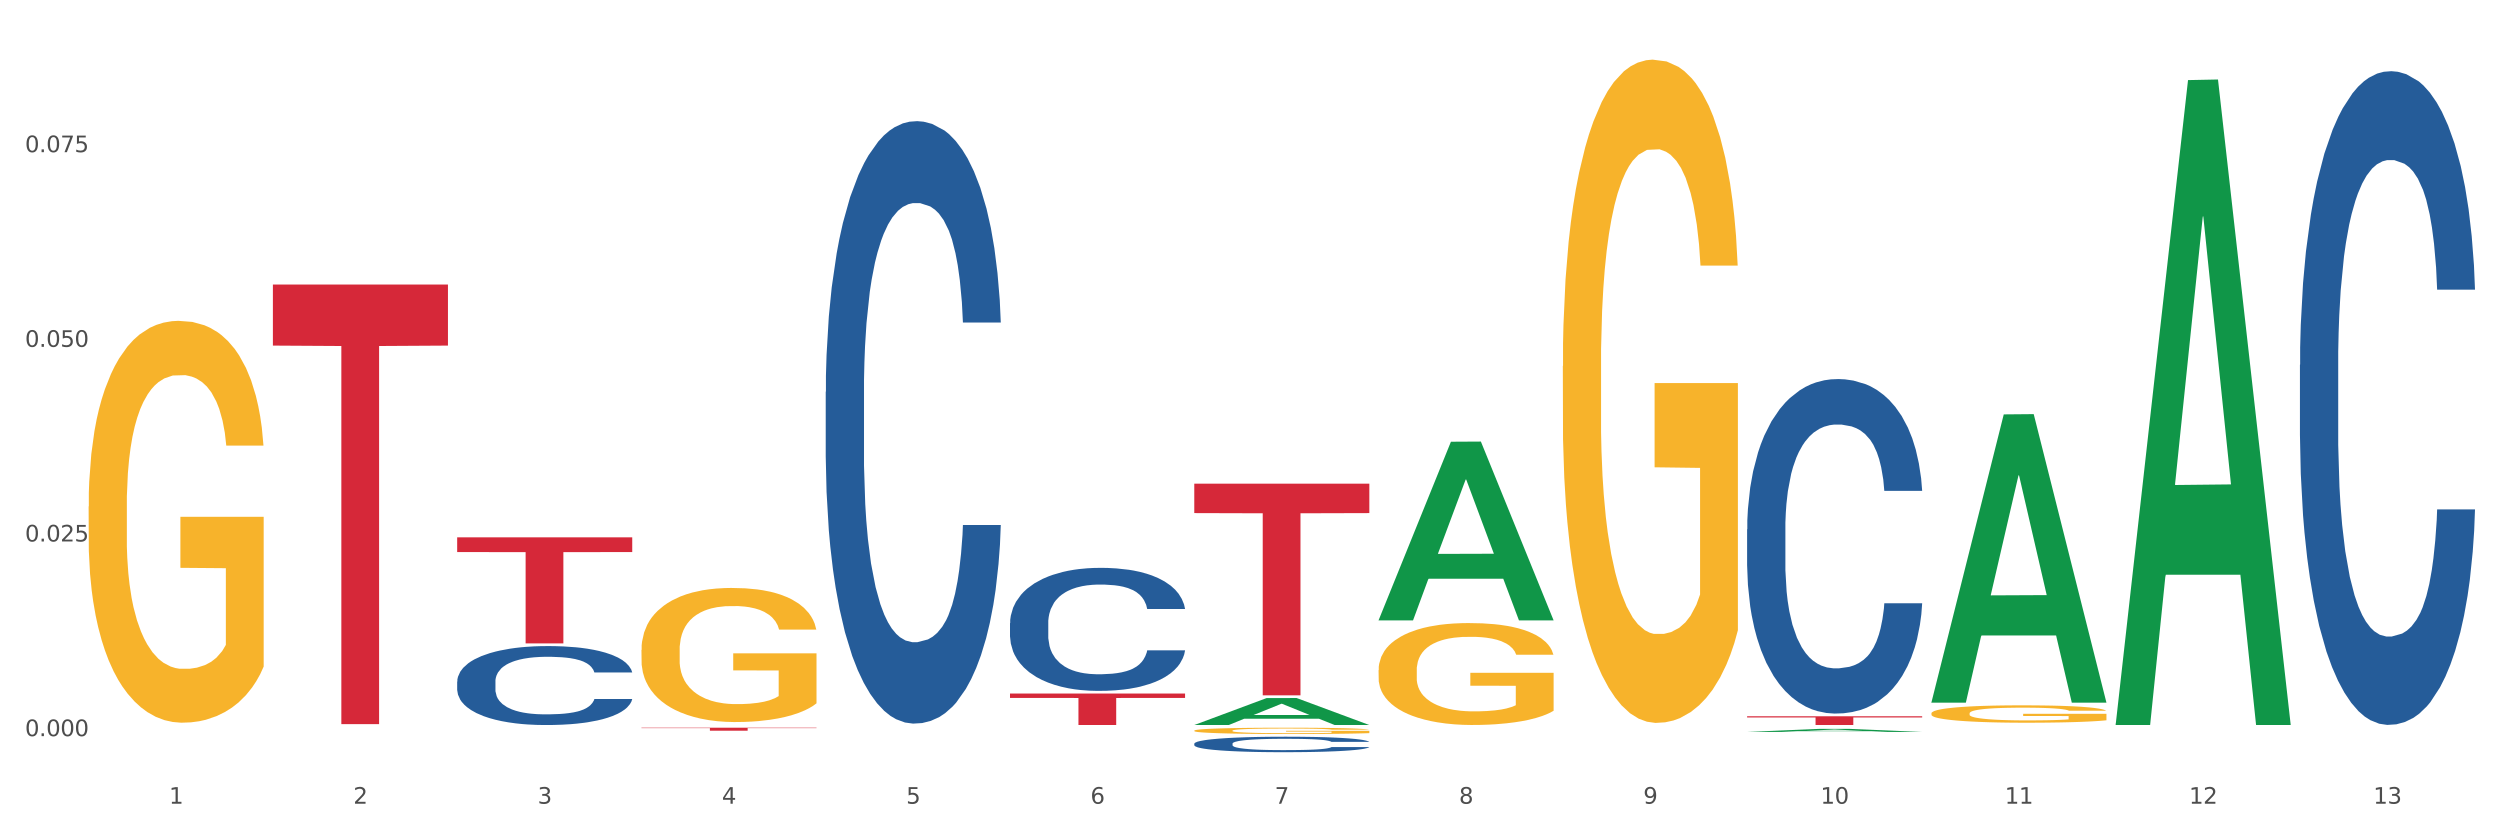 <?xml version="1.0" encoding="utf-8" standalone="no"?>
<!DOCTYPE svg PUBLIC "-//W3C//DTD SVG 1.1//EN"
  "http://www.w3.org/Graphics/SVG/1.1/DTD/svg11.dtd">
<svg xmlns:xlink="http://www.w3.org/1999/xlink" width="1080pt" height="360pt" viewBox="0 0 1080 360" xmlns="http://www.w3.org/2000/svg" version="1.1">
 <rect x="0" y="0" width="1080" height="360" fill="#333333" stroke="none"/>
 <defs>
  <style type="text/css">*{stroke-linejoin: round; stroke-linecap: butt}</style>
 </defs>
 <g id="figure_1">
  <g id="patch_1">
   <path d="M 0 360 
L 1080 360 
L 1080 0 
L 0 0 
z
" style="fill: #ffffff; stroke: #ffffff; stroke-linejoin: miter"/>
  </g>
  <g id="axes_1">
   <g id="matplotlib.axis_1">
    <g id="xtick_1">
     <g id="text_1">
      <!-- 1 -->
      <g style="fill: #4d4d4d" transform="translate(73.043 347.204) scale(0.096 -0.096)">
       <defs>
        <path id="DejaVuSans-31" d="M 794 531 
L 1825 531 
L 1825 4091 
L 703 3866 
L 703 4441 
L 1819 4666 
L 2450 4666 
L 2450 531 
L 3481 531 
L 3481 0 
L 794 0 
L 794 531 
z
" transform="scale(0.016)"/>
       </defs>
       <use xlink:href="#DejaVuSans-31"/>
      </g>
     </g>
    </g>
    <g id="xtick_2">
     <g id="text_2">
      <!-- 2 -->
      <g style="fill: #4d4d4d" transform="translate(152.65 347.204) scale(0.096 -0.096)">
       <defs>
        <path id="DejaVuSans-32" d="M 1228 531 
L 3431 531 
L 3431 0 
L 469 0 
L 469 531 
Q 828 903 1448 1529 
Q 2069 2156 2228 2338 
Q 2531 2678 2651 2914 
Q 2772 3150 2772 3378 
Q 2772 3750 2511 3984 
Q 2250 4219 1831 4219 
Q 1534 4219 1204 4116 
Q 875 4013 500 3803 
L 500 4441 
Q 881 4594 1212 4672 
Q 1544 4750 1819 4750 
Q 2544 4750 2975 4387 
Q 3406 4025 3406 3419 
Q 3406 3131 3298 2873 
Q 3191 2616 2906 2266 
Q 2828 2175 2409 1742 
Q 1991 1309 1228 531 
z
" transform="scale(0.016)"/>
       </defs>
       <use xlink:href="#DejaVuSans-32"/>
      </g>
     </g>
    </g>
    <g id="xtick_3">
     <g id="text_3">
      <!-- 3 -->
      <g style="fill: #4d4d4d" transform="translate(232.258 347.204) scale(0.096 -0.096)">
       <defs>
        <path id="DejaVuSans-33" d="M 2597 2516 
Q 3050 2419 3304 2112 
Q 3559 1806 3559 1356 
Q 3559 666 3084 287 
Q 2609 -91 1734 -91 
Q 1441 -91 1130 -33 
Q 819 25 488 141 
L 488 750 
Q 750 597 1062 519 
Q 1375 441 1716 441 
Q 2309 441 2620 675 
Q 2931 909 2931 1356 
Q 2931 1769 2642 2001 
Q 2353 2234 1838 2234 
L 1294 2234 
L 1294 2753 
L 1863 2753 
Q 2328 2753 2575 2939 
Q 2822 3125 2822 3475 
Q 2822 3834 2567 4026 
Q 2313 4219 1838 4219 
Q 1578 4219 1281 4162 
Q 984 4106 628 3988 
L 628 4550 
Q 988 4650 1302 4700 
Q 1616 4750 1894 4750 
Q 2613 4750 3031 4423 
Q 3450 4097 3450 3541 
Q 3450 3153 3228 2886 
Q 3006 2619 2597 2516 
z
" transform="scale(0.016)"/>
       </defs>
       <use xlink:href="#DejaVuSans-33"/>
      </g>
     </g>
    </g>
    <g id="xtick_4">
     <g id="text_4">
      <!-- 4 -->
      <g style="fill: #4d4d4d" transform="translate(311.865 347.204) scale(0.096 -0.096)">
       <defs>
        <path id="DejaVuSans-34" d="M 2419 4116 
L 825 1625 
L 2419 1625 
L 2419 4116 
z
M 2253 4666 
L 3047 4666 
L 3047 1625 
L 3713 1625 
L 3713 1100 
L 3047 1100 
L 3047 0 
L 2419 0 
L 2419 1100 
L 313 1100 
L 313 1709 
L 2253 4666 
z
" transform="scale(0.016)"/>
       </defs>
       <use xlink:href="#DejaVuSans-34"/>
      </g>
     </g>
    </g>
    <g id="xtick_5">
     <g id="text_5">
      <!-- 5 -->
      <g style="fill: #4d4d4d" transform="translate(391.473 347.204) scale(0.096 -0.096)">
       <defs>
        <path id="DejaVuSans-35" d="M 691 4666 
L 3169 4666 
L 3169 4134 
L 1269 4134 
L 1269 2991 
Q 1406 3038 1543 3061 
Q 1681 3084 1819 3084 
Q 2600 3084 3056 2656 
Q 3513 2228 3513 1497 
Q 3513 744 3044 326 
Q 2575 -91 1722 -91 
Q 1428 -91 1123 -41 
Q 819 9 494 109 
L 494 744 
Q 775 591 1075 516 
Q 1375 441 1709 441 
Q 2250 441 2565 725 
Q 2881 1009 2881 1497 
Q 2881 1984 2565 2268 
Q 2250 2553 1709 2553 
Q 1456 2553 1204 2497 
Q 953 2441 691 2322 
L 691 4666 
z
" transform="scale(0.016)"/>
       </defs>
       <use xlink:href="#DejaVuSans-35"/>
      </g>
     </g>
    </g>
    <g id="xtick_6">
     <g id="text_6">
      <!-- 6 -->
      <g style="fill: #4d4d4d" transform="translate(471.08 347.204) scale(0.096 -0.096)">
       <defs>
        <path id="DejaVuSans-36" d="M 2113 2584 
Q 1688 2584 1439 2293 
Q 1191 2003 1191 1497 
Q 1191 994 1439 701 
Q 1688 409 2113 409 
Q 2538 409 2786 701 
Q 3034 994 3034 1497 
Q 3034 2003 2786 2293 
Q 2538 2584 2113 2584 
z
M 3366 4563 
L 3366 3988 
Q 3128 4100 2886 4159 
Q 2644 4219 2406 4219 
Q 1781 4219 1451 3797 
Q 1122 3375 1075 2522 
Q 1259 2794 1537 2939 
Q 1816 3084 2150 3084 
Q 2853 3084 3261 2657 
Q 3669 2231 3669 1497 
Q 3669 778 3244 343 
Q 2819 -91 2113 -91 
Q 1303 -91 875 529 
Q 447 1150 447 2328 
Q 447 3434 972 4092 
Q 1497 4750 2381 4750 
Q 2619 4750 2861 4703 
Q 3103 4656 3366 4563 
z
" transform="scale(0.016)"/>
       </defs>
       <use xlink:href="#DejaVuSans-36"/>
      </g>
     </g>
    </g>
    <g id="xtick_7">
     <g id="text_7">
      <!-- 7 -->
      <g style="fill: #4d4d4d" transform="translate(550.688 347.204) scale(0.096 -0.096)">
       <defs>
        <path id="DejaVuSans-37" d="M 525 4666 
L 3525 4666 
L 3525 4397 
L 1831 0 
L 1172 0 
L 2766 4134 
L 525 4134 
L 525 4666 
z
" transform="scale(0.016)"/>
       </defs>
       <use xlink:href="#DejaVuSans-37"/>
      </g>
     </g>
    </g>
    <g id="xtick_8">
     <g id="text_8">
      <!-- 8 -->
      <g style="fill: #4d4d4d" transform="translate(630.295 347.204) scale(0.096 -0.096)">
       <defs>
        <path id="DejaVuSans-38" d="M 2034 2216 
Q 1584 2216 1326 1975 
Q 1069 1734 1069 1313 
Q 1069 891 1326 650 
Q 1584 409 2034 409 
Q 2484 409 2743 651 
Q 3003 894 3003 1313 
Q 3003 1734 2745 1975 
Q 2488 2216 2034 2216 
z
M 1403 2484 
Q 997 2584 770 2862 
Q 544 3141 544 3541 
Q 544 4100 942 4425 
Q 1341 4750 2034 4750 
Q 2731 4750 3128 4425 
Q 3525 4100 3525 3541 
Q 3525 3141 3298 2862 
Q 3072 2584 2669 2484 
Q 3125 2378 3379 2068 
Q 3634 1759 3634 1313 
Q 3634 634 3220 271 
Q 2806 -91 2034 -91 
Q 1263 -91 848 271 
Q 434 634 434 1313 
Q 434 1759 690 2068 
Q 947 2378 1403 2484 
z
M 1172 3481 
Q 1172 3119 1398 2916 
Q 1625 2713 2034 2713 
Q 2441 2713 2670 2916 
Q 2900 3119 2900 3481 
Q 2900 3844 2670 4047 
Q 2441 4250 2034 4250 
Q 1625 4250 1398 4047 
Q 1172 3844 1172 3481 
z
" transform="scale(0.016)"/>
       </defs>
       <use xlink:href="#DejaVuSans-38"/>
      </g>
     </g>
    </g>
    <g id="xtick_9">
     <g id="text_9">
      <!-- 9 -->
      <g style="fill: #4d4d4d" transform="translate(709.902 347.204) scale(0.096 -0.096)">
       <defs>
        <path id="DejaVuSans-39" d="M 703 97 
L 703 672 
Q 941 559 1184 500 
Q 1428 441 1663 441 
Q 2288 441 2617 861 
Q 2947 1281 2994 2138 
Q 2813 1869 2534 1725 
Q 2256 1581 1919 1581 
Q 1219 1581 811 2004 
Q 403 2428 403 3163 
Q 403 3881 828 4315 
Q 1253 4750 1959 4750 
Q 2769 4750 3195 4129 
Q 3622 3509 3622 2328 
Q 3622 1225 3098 567 
Q 2575 -91 1691 -91 
Q 1453 -91 1209 -44 
Q 966 3 703 97 
z
M 1959 2075 
Q 2384 2075 2632 2365 
Q 2881 2656 2881 3163 
Q 2881 3666 2632 3958 
Q 2384 4250 1959 4250 
Q 1534 4250 1286 3958 
Q 1038 3666 1038 3163 
Q 1038 2656 1286 2365 
Q 1534 2075 1959 2075 
z
" transform="scale(0.016)"/>
       </defs>
       <use xlink:href="#DejaVuSans-39"/>
      </g>
     </g>
    </g>
    <g id="xtick_10">
     <g id="text_10">
      <!-- 10 -->
      <g style="fill: #4d4d4d" transform="translate(786.456 347.204) scale(0.096 -0.096)">
       <defs>
        <path id="DejaVuSans-30" d="M 2034 4250 
Q 1547 4250 1301 3770 
Q 1056 3291 1056 2328 
Q 1056 1369 1301 889 
Q 1547 409 2034 409 
Q 2525 409 2770 889 
Q 3016 1369 3016 2328 
Q 3016 3291 2770 3770 
Q 2525 4250 2034 4250 
z
M 2034 4750 
Q 2819 4750 3233 4129 
Q 3647 3509 3647 2328 
Q 3647 1150 3233 529 
Q 2819 -91 2034 -91 
Q 1250 -91 836 529 
Q 422 1150 422 2328 
Q 422 3509 836 4129 
Q 1250 4750 2034 4750 
z
" transform="scale(0.016)"/>
       </defs>
       <use xlink:href="#DejaVuSans-31"/>
       <use xlink:href="#DejaVuSans-30" transform="translate(63.623 0)"/>
      </g>
     </g>
    </g>
    <g id="xtick_11">
     <g id="text_11">
      <!-- 11 -->
      <g style="fill: #4d4d4d" transform="translate(866.063 347.204) scale(0.096 -0.096)">
       <use xlink:href="#DejaVuSans-31"/>
       <use xlink:href="#DejaVuSans-31" transform="translate(63.623 0)"/>
      </g>
     </g>
    </g>
    <g id="xtick_12">
     <g id="text_12">
      <!-- 12 -->
      <g style="fill: #4d4d4d" transform="translate(945.671 347.204) scale(0.096 -0.096)">
       <use xlink:href="#DejaVuSans-31"/>
       <use xlink:href="#DejaVuSans-32" transform="translate(63.623 0)"/>
      </g>
     </g>
    </g>
    <g id="xtick_13">
     <g id="text_13">
      <!-- 13 -->
      <g style="fill: #4d4d4d" transform="translate(1025.278 347.204) scale(0.096 -0.096)">
       <use xlink:href="#DejaVuSans-31"/>
       <use xlink:href="#DejaVuSans-33" transform="translate(63.623 0)"/>
      </g>
     </g>
    </g>
    <g id="xtick_14"/>
    <g id="xtick_15"/>
    <g id="xtick_16"/>
    <g id="xtick_17"/>
    <g id="xtick_18"/>
    <g id="xtick_19"/>
    <g id="xtick_20"/>
    <g id="xtick_21"/>
    <g id="xtick_22"/>
    <g id="xtick_23"/>
    <g id="xtick_24"/>
    <g id="xtick_25"/>
   </g>
   <g id="matplotlib.axis_2">
    <g id="ytick_1">
     <g id="text_14">
      <!-- 0.000 -->
      <g style="fill: #4d4d4d" transform="translate(10.8 318.016) scale(0.096 -0.096)">
       <defs>
        <path id="DejaVuSans-2e" d="M 684 794 
L 1344 794 
L 1344 0 
L 684 0 
L 684 794 
z
" transform="scale(0.016)"/>
       </defs>
       <use xlink:href="#DejaVuSans-30"/>
       <use xlink:href="#DejaVuSans-2e" transform="translate(63.623 0)"/>
       <use xlink:href="#DejaVuSans-30" transform="translate(95.41 0)"/>
       <use xlink:href="#DejaVuSans-30" transform="translate(159.033 0)"/>
       <use xlink:href="#DejaVuSans-30" transform="translate(222.656 0)"/>
      </g>
     </g>
    </g>
    <g id="ytick_2">
     <g id="text_15">
      <!-- 0.025 -->
      <g style="fill: #4d4d4d" transform="translate(10.8 233.926) scale(0.096 -0.096)">
       <use xlink:href="#DejaVuSans-30"/>
       <use xlink:href="#DejaVuSans-2e" transform="translate(63.623 0)"/>
       <use xlink:href="#DejaVuSans-30" transform="translate(95.41 0)"/>
       <use xlink:href="#DejaVuSans-32" transform="translate(159.033 0)"/>
       <use xlink:href="#DejaVuSans-35" transform="translate(222.656 0)"/>
      </g>
     </g>
    </g>
    <g id="ytick_3">
     <g id="text_16">
      <!-- 0.050 -->
      <g style="fill: #4d4d4d" transform="translate(10.8 149.836) scale(0.096 -0.096)">
       <use xlink:href="#DejaVuSans-30"/>
       <use xlink:href="#DejaVuSans-2e" transform="translate(63.623 0)"/>
       <use xlink:href="#DejaVuSans-30" transform="translate(95.41 0)"/>
       <use xlink:href="#DejaVuSans-35" transform="translate(159.033 0)"/>
       <use xlink:href="#DejaVuSans-30" transform="translate(222.656 0)"/>
      </g>
     </g>
    </g>
    <g id="ytick_4">
     <g id="text_17">
      <!-- 0.075 -->
      <g style="fill: #4d4d4d" transform="translate(10.8 65.746) scale(0.096 -0.096)">
       <use xlink:href="#DejaVuSans-30"/>
       <use xlink:href="#DejaVuSans-2e" transform="translate(63.623 0)"/>
       <use xlink:href="#DejaVuSans-30" transform="translate(95.41 0)"/>
       <use xlink:href="#DejaVuSans-37" transform="translate(159.033 0)"/>
       <use xlink:href="#DejaVuSans-35" transform="translate(222.656 0)"/>
      </g>
     </g>
    </g>
    <g id="ytick_5"/>
    <g id="ytick_6"/>
    <g id="ytick_7"/>
    <g id="ytick_8"/>
   </g>
   <g id="PolyCollection_1">
    <path d="M 515.928 313.192 
L 516.006 313.181 
L 547.192 301.559 
L 560.135 301.548 
L 591.555 313.214 
L 576.586 313.214 
L 569.803 310.497 
L 537.603 310.497 
L 537.369 310.541 
L 530.819 313.214 
L 515.928 313.214 
L 515.928 313.192 
L 541.657 308.876 
L 565.748 308.865 
L 553.819 304.035 
L 553.664 304.013 
L 553.508 304.045 
L 541.579 308.865 
L 541.657 308.876 
L 515.928 313.192 
z
" clip-path="url(#p47e1818d70)" style="fill: #109648"/>
    <path d="M 436.32 299.62 
L 511.948 299.62 
L 511.948 301.509 
L 482.199 301.522 
L 482.199 313.214 
L 465.89 313.214 
L 465.89 301.522 
L 436.32 301.509 
L 436.32 299.632 
L 436.32 299.62 
z
" clip-path="url(#p47e1818d70)" style="fill: #d62839"/>
    <path d="M 277.105 314.368 
L 352.733 314.368 
L 352.733 314.548 
L 322.984 314.549 
L 322.984 315.663 
L 306.675 315.663 
L 306.675 314.549 
L 277.105 314.548 
L 277.105 314.37 
L 277.105 314.368 
z
" clip-path="url(#p47e1818d70)" style="fill: #d62839"/>
    <path d="M 197.498 232.118 
L 273.125 232.118 
L 273.125 238.487 
L 243.376 238.53 
L 243.376 277.947 
L 227.068 277.947 
L 227.068 238.53 
L 197.498 238.487 
L 197.498 232.161 
L 197.498 232.118 
z
" clip-path="url(#p47e1818d70)" style="fill: #d62839"/>
    <path d="M 117.89 122.906 
L 193.518 122.906 
L 193.518 149.297 
L 163.769 149.476 
L 163.769 312.816 
L 147.46 312.816 
L 147.46 149.476 
L 117.89 149.297 
L 117.89 123.085 
L 117.89 122.906 
z
" clip-path="url(#p47e1818d70)" style="fill: #d62839"/>
    <path d="M 356.713 169.276 
L 356.802 169.038 
L 356.802 162.383 
L 357.071 153.351 
L 358.054 136.713 
L 359.305 124.115 
L 361.451 109.379 
L 362.613 103.199 
L 364.133 96.306 
L 367.261 85.135 
L 370.837 75.627 
L 373.34 70.398 
L 375.217 67.071 
L 379.419 61.129 
L 381.833 58.514 
L 384.336 56.375 
L 386.481 54.949 
L 390.057 53.285 
L 392.917 52.572 
L 396.225 52.334 
L 398.996 52.572 
L 402.661 53.523 
L 408.025 56.375 
L 410.081 58.039 
L 412.852 60.891 
L 415.713 64.694 
L 418.037 68.497 
L 420.719 73.964 
L 423.49 81.094 
L 426.172 90.126 
L 428.049 98.445 
L 429.569 107.24 
L 430.91 117.936 
L 431.893 129.582 
L 432.34 139.327 
L 415.981 139.327 
L 415.534 130.533 
L 414.64 121.026 
L 413.746 114.608 
L 412.763 109.379 
L 411.243 103.437 
L 409.902 99.634 
L 407.667 95.118 
L 405.611 92.265 
L 403.913 90.602 
L 401.857 89.176 
L 397.477 87.749 
L 394.348 87.749 
L 392.381 88.225 
L 389.967 89.413 
L 387.911 91.077 
L 385.498 93.929 
L 383.62 97.019 
L 381.743 101.06 
L 380.67 103.912 
L 379.061 109.141 
L 377.989 113.42 
L 376.558 120.788 
L 375.754 126.017 
L 374.324 139.565 
L 373.698 149.548 
L 373.43 156.441 
L 373.251 164.047 
L 373.251 201.126 
L 373.787 217.764 
L 374.234 224.895 
L 374.949 232.976 
L 376.29 243.434 
L 378.257 253.655 
L 380.313 261.023 
L 382.011 265.539 
L 383.62 268.867 
L 385.23 271.481 
L 387.196 273.858 
L 388.805 275.284 
L 391.219 276.71 
L 394.08 277.423 
L 396.314 277.423 
L 400.873 276.235 
L 402.93 275.047 
L 404.896 273.383 
L 407.042 270.768 
L 408.74 267.916 
L 409.723 265.777 
L 411.333 261.261 
L 412.584 256.507 
L 413.657 251.04 
L 414.372 246.286 
L 415.176 239.156 
L 415.802 231.074 
L 415.981 226.796 
L 432.34 226.796 
L 431.983 235.353 
L 431.357 243.672 
L 430.105 254.843 
L 429.122 261.261 
L 427.602 269.104 
L 425.993 275.76 
L 423.758 283.128 
L 421.702 288.595 
L 419.557 293.348 
L 417.233 297.627 
L 413.031 303.569 
L 411.511 305.233 
L 408.293 308.085 
L 405.79 309.749 
L 402.125 311.413 
L 398.37 312.363 
L 394.437 312.601 
L 390.951 312.126 
L 387.107 310.7 
L 384.693 309.273 
L 382.011 307.134 
L 378.883 303.807 
L 375.933 299.766 
L 373.161 295.012 
L 370.569 289.545 
L 368.155 283.366 
L 365.027 273.145 
L 362.702 263.162 
L 361.004 253.892 
L 359.842 246.049 
L 358.68 236.066 
L 358.054 229.173 
L 357.071 212.535 
L 356.713 197.085 
L 356.713 169.276 
z
" clip-path="url(#p47e1818d70)" style="fill: #255c99"/>
    <path d="M 834.358 308.176 
L 834.447 308.169 
L 834.447 307.922 
L 834.626 307.709 
L 835.519 307.194 
L 836.858 306.769 
L 837.84 306.543 
L 838.822 306.357 
L 839.983 306.172 
L 841.412 305.98 
L 844.001 305.699 
L 845.608 305.554 
L 847.573 305.403 
L 851.144 305.184 
L 853.733 305.06 
L 856.412 304.957 
L 860.787 304.834 
L 863.644 304.779 
L 866.68 304.738 
L 870.341 304.71 
L 873.109 304.704 
L 879.181 304.724 
L 884.359 304.786 
L 886.859 304.834 
L 890.074 304.916 
L 891.77 304.971 
L 894.538 305.081 
L 897.395 305.225 
L 899.36 305.349 
L 902.306 305.582 
L 904.538 305.815 
L 906.592 306.103 
L 907.664 306.302 
L 908.467 306.488 
L 909.181 306.7 
L 909.896 307.037 
L 893.824 307.037 
L 893.199 306.796 
L 892.217 306.57 
L 890.788 306.35 
L 889.538 306.213 
L 887.395 306.042 
L 885.431 305.932 
L 883.377 305.849 
L 880.877 305.781 
L 878.913 305.747 
L 876.145 305.719 
L 870.698 305.726 
L 867.037 305.781 
L 864.537 305.849 
L 862.93 305.911 
L 861.502 305.98 
L 859.894 306.076 
L 858.019 306.22 
L 856.68 306.35 
L 855.341 306.515 
L 854.269 306.68 
L 853.287 306.872 
L 852.483 307.078 
L 851.858 307.29 
L 851.323 307.551 
L 850.876 307.983 
L 850.876 308.924 
L 851.055 309.136 
L 851.501 309.418 
L 852.037 309.63 
L 852.93 309.884 
L 853.733 310.056 
L 855.251 310.303 
L 856.948 310.509 
L 858.287 310.639 
L 859.626 310.749 
L 861.948 310.9 
L 864.537 311.023 
L 866.77 311.099 
L 869.805 311.167 
L 871.859 311.195 
L 873.645 311.208 
L 878.02 311.208 
L 881.145 311.188 
L 884.627 311.14 
L 887.306 311.078 
L 889.538 311.003 
L 892.038 310.879 
L 893.645 310.762 
L 893.645 309.328 
L 874.002 309.322 
L 874.002 308.368 
L 909.985 308.368 
L 909.985 311.167 
L 908.467 311.311 
L 906.771 311.442 
L 904.985 311.558 
L 902.306 311.703 
L 899.092 311.84 
L 896.235 311.936 
L 893.199 312.018 
L 889.627 312.094 
L 884.984 312.162 
L 882.127 312.19 
L 878.556 312.21 
L 874.359 312.217 
L 870.698 312.203 
L 867.127 312.169 
L 863.377 312.107 
L 859.716 312.018 
L 856.948 311.929 
L 854.18 311.819 
L 851.233 311.675 
L 848.912 311.538 
L 847.126 311.414 
L 845.162 311.257 
L 843.019 311.051 
L 841.412 310.865 
L 839.983 310.673 
L 838.465 310.426 
L 837.394 310.214 
L 836.322 309.946 
L 835.697 309.747 
L 834.983 309.438 
L 834.447 309.006 
L 834.358 308.176 
z
" clip-path="url(#p47e1818d70)" style="fill: #f7b32b"/>
    <path d="M 675.143 158.171 
L 675.232 157.91 
L 675.232 148.489 
L 675.411 140.377 
L 676.304 120.751 
L 677.643 104.526 
L 678.625 95.891 
L 679.607 88.825 
L 680.768 81.76 
L 682.197 74.433 
L 684.786 63.704 
L 686.393 58.208 
L 688.358 52.451 
L 691.929 44.077 
L 694.518 39.367 
L 697.197 35.442 
L 701.572 30.731 
L 704.429 28.638 
L 707.465 27.068 
L 711.126 26.021 
L 713.894 25.759 
L 719.966 26.545 
L 725.144 28.9 
L 727.644 30.731 
L 730.859 33.872 
L 732.555 35.965 
L 735.323 40.152 
L 738.18 45.647 
L 740.145 50.358 
L 743.091 59.255 
L 745.323 68.152 
L 747.377 79.143 
L 748.449 86.732 
L 749.252 93.797 
L 749.966 101.909 
L 750.681 114.732 
L 734.609 114.732 
L 733.984 105.573 
L 733.002 96.937 
L 731.573 88.563 
L 730.323 83.33 
L 728.18 76.788 
L 726.216 72.601 
L 724.162 69.461 
L 721.662 66.844 
L 719.698 65.535 
L 716.93 64.489 
L 711.483 64.75 
L 707.822 66.844 
L 705.322 69.461 
L 703.715 71.816 
L 702.287 74.433 
L 700.679 78.096 
L 698.804 83.591 
L 697.465 88.563 
L 696.126 94.844 
L 695.054 101.124 
L 694.072 108.451 
L 693.268 116.302 
L 692.643 124.414 
L 692.108 134.358 
L 691.661 150.844 
L 691.661 186.695 
L 691.84 194.807 
L 692.286 205.536 
L 692.822 213.648 
L 693.715 223.33 
L 694.518 229.872 
L 696.036 239.293 
L 697.733 247.144 
L 699.072 252.115 
L 700.411 256.302 
L 702.733 262.059 
L 705.322 266.77 
L 707.555 269.648 
L 710.59 272.265 
L 712.644 273.312 
L 714.43 273.835 
L 718.805 273.835 
L 721.93 273.05 
L 725.412 271.218 
L 728.091 268.863 
L 730.323 265.985 
L 732.823 261.274 
L 734.43 256.826 
L 734.43 202.134 
L 714.787 201.872 
L 714.787 165.498 
L 750.77 165.498 
L 750.77 272.265 
L 749.252 277.76 
L 747.556 282.732 
L 745.77 287.181 
L 743.091 292.676 
L 739.877 297.91 
L 737.02 301.574 
L 733.984 304.714 
L 730.412 307.592 
L 725.769 310.209 
L 722.912 311.256 
L 719.341 312.041 
L 715.144 312.303 
L 711.483 311.779 
L 707.912 310.471 
L 704.162 308.116 
L 700.501 304.714 
L 697.733 301.312 
L 694.965 297.125 
L 692.018 291.63 
L 689.697 286.396 
L 687.911 281.686 
L 685.947 275.667 
L 683.804 267.816 
L 682.197 260.751 
L 680.768 253.424 
L 679.25 244.003 
L 678.179 235.891 
L 677.107 225.685 
L 676.482 218.097 
L 675.768 206.321 
L 675.232 189.835 
L 675.143 158.171 
z
" clip-path="url(#p47e1818d70)" style="fill: #f7b32b"/>
    <path d="M 515.928 208.949 
L 591.555 208.949 
L 591.555 221.657 
L 561.806 221.743 
L 561.806 300.394 
L 545.498 300.394 
L 545.498 221.743 
L 515.928 221.657 
L 515.928 209.035 
L 515.928 208.949 
z
" clip-path="url(#p47e1818d70)" style="fill: #d62839"/>
    <path d="M 595.535 289.511 
L 595.625 289.47 
L 595.625 288.023 
L 595.803 286.776 
L 596.696 283.761 
L 598.036 281.268 
L 599.018 279.941 
L 600 278.855 
L 601.161 277.769 
L 602.589 276.643 
L 605.179 274.995 
L 606.786 274.15 
L 608.75 273.266 
L 612.322 271.979 
L 614.911 271.255 
L 617.59 270.652 
L 621.965 269.928 
L 624.822 269.607 
L 627.858 269.366 
L 631.519 269.205 
L 634.287 269.164 
L 640.358 269.285 
L 645.537 269.647 
L 648.037 269.928 
L 651.251 270.411 
L 652.948 270.733 
L 655.716 271.376 
L 658.573 272.22 
L 660.537 272.944 
L 663.484 274.311 
L 665.716 275.678 
L 667.77 277.367 
L 668.841 278.533 
L 669.645 279.619 
L 670.359 280.865 
L 671.073 282.836 
L 655.001 282.836 
L 654.376 281.428 
L 653.394 280.102 
L 651.966 278.815 
L 650.716 278.011 
L 648.573 277.005 
L 646.608 276.362 
L 644.555 275.879 
L 642.055 275.477 
L 640.09 275.276 
L 637.322 275.116 
L 631.876 275.156 
L 628.215 275.477 
L 625.715 275.879 
L 624.108 276.241 
L 622.679 276.643 
L 621.072 277.206 
L 619.197 278.051 
L 617.857 278.815 
L 616.518 279.78 
L 615.447 280.745 
L 614.465 281.871 
L 613.661 283.077 
L 613.036 284.324 
L 612.5 285.852 
L 612.054 288.385 
L 612.054 293.893 
L 612.232 295.14 
L 612.679 296.789 
L 613.214 298.035 
L 614.107 299.523 
L 614.911 300.528 
L 616.429 301.976 
L 618.125 303.182 
L 619.465 303.946 
L 620.804 304.589 
L 623.125 305.474 
L 625.715 306.198 
L 627.947 306.64 
L 630.983 307.042 
L 633.036 307.203 
L 634.822 307.283 
L 639.197 307.283 
L 642.322 307.163 
L 645.805 306.881 
L 648.483 306.519 
L 650.716 306.077 
L 653.216 305.353 
L 654.823 304.67 
L 654.823 296.266 
L 635.179 296.226 
L 635.179 290.636 
L 671.163 290.636 
L 671.163 307.042 
L 669.645 307.886 
L 667.948 308.65 
L 666.162 309.334 
L 663.484 310.178 
L 660.269 310.983 
L 657.412 311.546 
L 654.376 312.028 
L 650.805 312.47 
L 646.162 312.872 
L 643.305 313.033 
L 639.733 313.154 
L 635.537 313.194 
L 631.876 313.114 
L 628.304 312.913 
L 624.554 312.551 
L 620.893 312.028 
L 618.125 311.505 
L 615.357 310.862 
L 612.411 310.018 
L 610.089 309.213 
L 608.304 308.49 
L 606.339 307.565 
L 604.196 306.358 
L 602.589 305.273 
L 601.161 304.147 
L 599.643 302.699 
L 598.571 301.453 
L 597.5 299.885 
L 596.875 298.719 
L 596.16 296.909 
L 595.625 294.376 
L 595.535 289.511 
z
" clip-path="url(#p47e1818d70)" style="fill: #f7b32b"/>
    <path d="M 277.105 280.765 
L 277.195 280.712 
L 277.195 278.807 
L 277.373 277.167 
L 278.266 273.199 
L 279.606 269.918 
L 280.588 268.173 
L 281.57 266.744 
L 282.731 265.315 
L 284.159 263.834 
L 286.749 261.665 
L 288.356 260.554 
L 290.32 259.39 
L 293.892 257.697 
L 296.481 256.744 
L 299.16 255.951 
L 303.535 254.998 
L 306.392 254.575 
L 309.428 254.258 
L 313.089 254.046 
L 315.857 253.993 
L 321.928 254.152 
L 327.107 254.628 
L 329.607 254.998 
L 332.821 255.633 
L 334.518 256.057 
L 337.286 256.903 
L 340.143 258.014 
L 342.107 258.967 
L 345.054 260.765 
L 347.286 262.564 
L 349.34 264.786 
L 350.411 266.321 
L 351.215 267.749 
L 351.929 269.389 
L 352.643 271.982 
L 336.571 271.982 
L 335.946 270.13 
L 334.964 268.384 
L 333.536 266.691 
L 332.286 265.633 
L 330.143 264.31 
L 328.178 263.464 
L 326.125 262.829 
L 323.625 262.3 
L 321.66 262.035 
L 318.892 261.824 
L 313.446 261.876 
L 309.785 262.3 
L 307.285 262.829 
L 305.678 263.305 
L 304.249 263.834 
L 302.642 264.575 
L 300.767 265.686 
L 299.428 266.691 
L 298.088 267.961 
L 297.017 269.231 
L 296.035 270.712 
L 295.231 272.299 
L 294.606 273.939 
L 294.07 275.95 
L 293.624 279.283 
L 293.624 286.531 
L 293.802 288.172 
L 294.249 290.341 
L 294.785 291.981 
L 295.677 293.939 
L 296.481 295.261 
L 297.999 297.166 
L 299.695 298.753 
L 301.035 299.758 
L 302.374 300.605 
L 304.696 301.769 
L 307.285 302.721 
L 309.517 303.303 
L 312.553 303.832 
L 314.607 304.044 
L 316.392 304.15 
L 320.767 304.15 
L 323.892 303.991 
L 327.375 303.621 
L 330.053 303.144 
L 332.286 302.563 
L 334.786 301.61 
L 336.393 300.711 
L 336.393 289.653 
L 316.749 289.6 
L 316.749 282.246 
L 352.733 282.246 
L 352.733 303.832 
L 351.215 304.943 
L 349.518 305.949 
L 347.732 306.848 
L 345.054 307.959 
L 341.839 309.017 
L 338.982 309.758 
L 335.946 310.393 
L 332.375 310.975 
L 327.732 311.504 
L 324.875 311.716 
L 321.303 311.874 
L 317.107 311.927 
L 313.446 311.821 
L 309.874 311.557 
L 306.124 311.081 
L 302.463 310.393 
L 299.695 309.705 
L 296.927 308.859 
L 293.981 307.747 
L 291.659 306.689 
L 289.874 305.737 
L 287.909 304.52 
L 285.766 302.933 
L 284.159 301.504 
L 282.731 300.023 
L 281.213 298.118 
L 280.141 296.478 
L 279.07 294.415 
L 278.445 292.88 
L 277.73 290.5 
L 277.195 287.166 
L 277.105 280.765 
z
" clip-path="url(#p47e1818d70)" style="fill: #f7b32b"/>
    <path d="M 117.89 314.783 
L 117.98 314.783 
L 117.98 314.782 
L 118.158 314.781 
L 119.051 314.78 
L 120.391 314.779 
L 121.373 314.778 
L 122.355 314.778 
L 123.516 314.777 
L 124.944 314.777 
L 127.534 314.776 
L 129.141 314.775 
L 131.105 314.775 
L 134.677 314.774 
L 137.266 314.774 
L 139.945 314.774 
L 144.32 314.773 
L 147.177 314.773 
L 150.213 314.773 
L 153.874 314.773 
L 156.642 314.773 
L 162.713 314.773 
L 167.892 314.773 
L 170.392 314.773 
L 173.606 314.774 
L 175.303 314.774 
L 178.071 314.774 
L 180.928 314.774 
L 182.892 314.775 
L 185.839 314.775 
L 188.071 314.776 
L 190.125 314.777 
L 191.196 314.777 
L 192 314.778 
L 192.714 314.779 
L 193.428 314.78 
L 177.356 314.78 
L 176.731 314.779 
L 175.749 314.778 
L 174.321 314.778 
L 173.071 314.777 
L 170.928 314.777 
L 168.963 314.776 
L 166.91 314.776 
L 164.41 314.776 
L 162.445 314.776 
L 159.677 314.776 
L 154.231 314.776 
L 150.57 314.776 
L 148.07 314.776 
L 146.463 314.776 
L 145.034 314.777 
L 143.427 314.777 
L 141.552 314.777 
L 140.213 314.778 
L 138.873 314.778 
L 137.802 314.779 
L 136.82 314.779 
L 136.016 314.78 
L 135.391 314.78 
L 134.855 314.781 
L 134.409 314.782 
L 134.409 314.785 
L 134.587 314.786 
L 135.034 314.786 
L 135.57 314.787 
L 136.462 314.788 
L 137.266 314.788 
L 138.784 314.789 
L 140.48 314.789 
L 141.82 314.79 
L 143.159 314.79 
L 145.481 314.791 
L 148.07 314.791 
L 150.302 314.791 
L 153.338 314.791 
L 155.392 314.791 
L 157.177 314.791 
L 161.552 314.791 
L 164.678 314.791 
L 168.16 314.791 
L 170.838 314.791 
L 173.071 314.791 
L 175.571 314.79 
L 177.178 314.79 
L 177.178 314.786 
L 157.534 314.786 
L 157.534 314.783 
L 193.518 314.783 
L 193.518 314.791 
L 192 314.792 
L 190.303 314.792 
L 188.517 314.792 
L 185.839 314.793 
L 182.624 314.793 
L 179.767 314.793 
L 176.731 314.794 
L 173.16 314.794 
L 168.517 314.794 
L 165.66 314.794 
L 162.088 314.794 
L 157.892 314.794 
L 154.231 314.794 
L 150.659 314.794 
L 146.909 314.794 
L 143.248 314.794 
L 140.48 314.793 
L 137.712 314.793 
L 134.766 314.793 
L 132.444 314.792 
L 130.659 314.792 
L 128.694 314.792 
L 126.551 314.791 
L 124.944 314.79 
L 123.516 314.79 
L 121.998 314.789 
L 120.926 314.789 
L 119.855 314.788 
L 119.23 314.787 
L 118.516 314.786 
L 117.98 314.785 
L 117.89 314.783 
z
" clip-path="url(#p47e1818d70)" style="fill: #f7b32b"/>
    <path d="M 38.283 218.824 
L 38.372 218.665 
L 38.372 212.957 
L 38.551 208.042 
L 39.444 196.151 
L 40.783 186.321 
L 41.765 181.089 
L 42.747 176.808 
L 43.908 172.527 
L 45.337 168.087 
L 47.926 161.587 
L 49.533 158.257 
L 51.498 154.769 
L 55.069 149.695 
L 57.659 146.841 
L 60.337 144.463 
L 64.712 141.609 
L 67.57 140.341 
L 70.605 139.39 
L 74.266 138.755 
L 77.034 138.597 
L 83.106 139.072 
L 88.284 140.499 
L 90.784 141.609 
L 93.999 143.512 
L 95.695 144.78 
L 98.463 147.317 
L 101.32 150.647 
L 103.285 153.501 
L 106.231 158.891 
L 108.464 164.282 
L 110.517 170.941 
L 111.589 175.539 
L 112.392 179.82 
L 113.107 184.735 
L 113.821 192.504 
L 97.749 192.504 
L 97.124 186.955 
L 96.142 181.723 
L 94.713 176.649 
L 93.463 173.478 
L 91.32 169.514 
L 89.356 166.978 
L 87.302 165.075 
L 84.802 163.489 
L 82.838 162.697 
L 80.07 162.062 
L 74.623 162.221 
L 70.962 163.489 
L 68.462 165.075 
L 66.855 166.502 
L 65.427 168.087 
L 63.819 170.307 
L 61.944 173.637 
L 60.605 176.649 
L 59.266 180.454 
L 58.194 184.26 
L 57.212 188.699 
L 56.409 193.456 
L 55.783 198.371 
L 55.248 204.396 
L 54.801 214.384 
L 54.801 236.106 
L 54.98 241.021 
L 55.426 247.522 
L 55.962 252.437 
L 56.855 258.303 
L 57.659 262.267 
L 59.176 267.975 
L 60.873 272.731 
L 62.212 275.744 
L 63.552 278.281 
L 65.873 281.769 
L 68.462 284.623 
L 70.695 286.367 
L 73.73 287.952 
L 75.784 288.587 
L 77.57 288.904 
L 81.945 288.904 
L 85.07 288.428 
L 88.552 287.318 
L 91.231 285.891 
L 93.463 284.147 
L 95.963 281.293 
L 97.57 278.598 
L 97.57 245.461 
L 77.927 245.302 
L 77.927 223.263 
L 113.91 223.263 
L 113.91 287.952 
L 112.392 291.282 
L 110.696 294.294 
L 108.91 296.99 
L 106.231 300.319 
L 103.017 303.49 
L 100.16 305.71 
L 97.124 307.613 
L 93.552 309.357 
L 88.909 310.942 
L 86.052 311.577 
L 82.481 312.052 
L 78.284 312.211 
L 74.623 311.894 
L 71.052 311.101 
L 67.302 309.674 
L 63.641 307.613 
L 60.873 305.552 
L 58.105 303.015 
L 55.158 299.685 
L 52.837 296.514 
L 51.051 293.66 
L 49.087 290.014 
L 46.944 285.257 
L 45.337 280.976 
L 43.908 276.537 
L 42.39 270.829 
L 41.319 265.914 
L 40.247 259.73 
L 39.622 255.132 
L 38.908 247.997 
L 38.372 238.009 
L 38.283 218.824 
z
" clip-path="url(#p47e1818d70)" style="fill: #f7b32b"/>
    <path d="M 993.573 157.643 
L 993.662 157.385 
L 993.662 150.164 
L 993.93 140.363 
L 994.914 122.309 
L 996.165 108.64 
L 998.311 92.649 
L 999.473 85.943 
L 1000.993 78.464 
L 1004.121 66.342 
L 1007.697 56.026 
L 1010.2 50.352 
L 1012.077 46.741 
L 1016.279 40.293 
L 1018.693 37.456 
L 1021.196 35.135 
L 1023.341 33.587 
L 1026.917 31.782 
L 1029.777 31.008 
L 1033.085 30.75 
L 1035.856 31.008 
L 1039.521 32.04 
L 1044.885 35.135 
L 1046.941 36.94 
L 1049.712 40.035 
L 1052.573 44.162 
L 1054.897 48.288 
L 1057.579 54.22 
L 1060.35 61.958 
L 1063.032 71.758 
L 1064.909 80.785 
L 1066.429 90.328 
L 1067.77 101.934 
L 1068.753 114.572 
L 1069.2 125.146 
L 1052.841 125.146 
L 1052.394 115.603 
L 1051.5 105.287 
L 1050.606 98.323 
L 1049.623 92.649 
L 1048.103 86.201 
L 1046.762 82.075 
L 1044.527 77.174 
L 1042.471 74.079 
L 1040.773 72.274 
L 1038.717 70.727 
L 1034.336 69.179 
L 1031.208 69.179 
L 1029.241 69.695 
L 1026.827 70.985 
L 1024.771 72.79 
L 1022.358 75.885 
L 1020.48 79.238 
L 1018.603 83.622 
L 1017.53 86.717 
L 1015.921 92.391 
L 1014.849 97.034 
L 1013.418 105.029 
L 1012.614 110.703 
L 1011.183 125.404 
L 1010.558 136.236 
L 1010.29 143.716 
L 1010.111 151.969 
L 1010.111 192.203 
L 1010.647 210.257 
L 1011.094 217.995 
L 1011.809 226.764 
L 1013.15 238.112 
L 1015.117 249.202 
L 1017.173 257.197 
L 1018.871 262.098 
L 1020.48 265.709 
L 1022.089 268.546 
L 1024.056 271.125 
L 1025.665 272.672 
L 1028.079 274.22 
L 1030.939 274.993 
L 1033.174 274.993 
L 1037.733 273.704 
L 1039.789 272.414 
L 1041.756 270.609 
L 1043.902 267.772 
L 1045.6 264.677 
L 1046.583 262.356 
L 1048.192 257.455 
L 1049.444 252.297 
L 1050.517 246.365 
L 1051.232 241.207 
L 1052.036 233.47 
L 1052.662 224.7 
L 1052.841 220.058 
L 1069.2 220.058 
L 1068.842 229.343 
L 1068.217 238.37 
L 1066.965 250.492 
L 1065.982 257.455 
L 1064.462 265.967 
L 1062.853 273.188 
L 1060.618 281.183 
L 1058.562 287.115 
L 1056.417 292.274 
L 1054.092 296.916 
L 1049.891 303.364 
L 1048.371 305.169 
L 1045.153 308.264 
L 1042.65 310.07 
L 1038.985 311.875 
L 1035.23 312.907 
L 1031.297 313.165 
L 1027.811 312.649 
L 1023.967 311.101 
L 1021.553 309.554 
L 1018.871 307.233 
L 1015.743 303.622 
L 1012.793 299.237 
L 1010.021 294.079 
L 1007.429 288.147 
L 1005.015 281.441 
L 1001.887 270.351 
L 999.562 259.519 
L 997.864 249.46 
L 996.702 240.949 
L 995.54 230.117 
L 994.914 222.637 
L 993.93 204.583 
L 993.573 187.819 
L 993.573 157.643 
z
" clip-path="url(#p47e1818d70)" style="fill: #255c99"/>
    <path d="M 754.75 228.684 
L 754.84 228.552 
L 754.84 224.857 
L 755.108 219.842 
L 756.091 210.604 
L 757.343 203.609 
L 759.488 195.426 
L 760.65 191.995 
L 762.17 188.168 
L 765.299 181.965 
L 768.875 176.686 
L 771.378 173.782 
L 773.255 171.935 
L 777.456 168.635 
L 779.87 167.184 
L 782.373 165.996 
L 784.519 165.204 
L 788.094 164.28 
L 790.955 163.884 
L 794.262 163.752 
L 797.034 163.884 
L 800.699 164.412 
L 806.062 165.996 
L 808.118 166.92 
L 810.89 168.503 
L 813.75 170.615 
L 816.075 172.727 
L 818.756 175.762 
L 821.528 179.721 
L 824.209 184.736 
L 826.087 189.356 
L 827.606 194.239 
L 828.947 200.178 
L 829.931 206.644 
L 830.378 212.055 
L 814.018 212.055 
L 813.572 207.172 
L 812.678 201.893 
L 811.784 198.33 
L 810.8 195.426 
L 809.281 192.127 
L 807.94 190.015 
L 805.705 187.508 
L 803.649 185.924 
L 801.95 185 
L 799.894 184.209 
L 795.514 183.417 
L 792.385 183.417 
L 790.419 183.681 
L 788.005 184.341 
L 785.949 185.264 
L 783.535 186.848 
L 781.658 188.564 
L 779.781 190.807 
L 778.708 192.391 
L 777.099 195.295 
L 776.026 197.67 
L 774.596 201.761 
L 773.791 204.665 
L 772.361 212.187 
L 771.735 217.73 
L 771.467 221.558 
L 771.288 225.781 
L 771.288 246.369 
L 771.825 255.607 
L 772.272 259.567 
L 772.987 264.054 
L 774.328 269.861 
L 776.294 275.536 
L 778.35 279.627 
L 780.049 282.135 
L 781.658 283.982 
L 783.267 285.434 
L 785.234 286.754 
L 786.843 287.546 
L 789.256 288.337 
L 792.117 288.733 
L 794.352 288.733 
L 798.911 288.073 
L 800.967 287.414 
L 802.934 286.49 
L 805.079 285.038 
L 806.778 283.454 
L 807.761 282.267 
L 809.37 279.759 
L 810.622 277.119 
L 811.694 274.084 
L 812.409 271.445 
L 813.214 267.485 
L 813.84 262.998 
L 814.018 260.622 
L 830.378 260.622 
L 830.02 265.374 
L 829.394 269.993 
L 828.143 276.196 
L 827.159 279.759 
L 825.64 284.114 
L 824.031 287.809 
L 821.796 291.901 
L 819.74 294.936 
L 817.594 297.576 
L 815.27 299.951 
L 811.068 303.251 
L 809.549 304.174 
L 806.331 305.758 
L 803.828 306.682 
L 800.162 307.606 
L 796.408 308.134 
L 792.475 308.266 
L 788.988 308.002 
L 785.144 307.21 
L 782.731 306.418 
L 780.049 305.23 
L 776.92 303.383 
L 773.97 301.139 
L 771.199 298.5 
L 768.606 295.464 
L 766.193 292.033 
L 763.064 286.358 
L 760.74 280.815 
L 759.041 275.668 
L 757.879 271.313 
L 756.717 265.77 
L 756.091 261.942 
L 755.108 252.704 
L 754.75 244.126 
L 754.75 228.684 
z
" clip-path="url(#p47e1818d70)" style="fill: #255c99"/>
    <path d="M 515.928 321.262 
L 516.017 321.256 
L 516.017 321.085 
L 516.286 320.852 
L 517.269 320.424 
L 518.52 320.1 
L 520.666 319.721 
L 521.828 319.562 
L 523.348 319.385 
L 526.476 319.097 
L 530.052 318.853 
L 532.555 318.718 
L 534.432 318.633 
L 538.634 318.48 
L 541.048 318.412 
L 543.551 318.357 
L 545.696 318.321 
L 549.272 318.278 
L 552.132 318.26 
L 555.44 318.253 
L 558.211 318.26 
L 561.876 318.284 
L 567.24 318.357 
L 569.296 318.4 
L 572.067 318.474 
L 574.928 318.571 
L 577.252 318.669 
L 579.934 318.81 
L 582.705 318.993 
L 585.387 319.226 
L 587.264 319.44 
L 588.784 319.666 
L 590.125 319.941 
L 591.108 320.241 
L 591.555 320.492 
L 575.196 320.492 
L 574.749 320.265 
L 573.855 320.021 
L 572.961 319.856 
L 571.978 319.721 
L 570.458 319.568 
L 569.117 319.47 
L 566.882 319.354 
L 564.826 319.281 
L 563.128 319.238 
L 561.072 319.201 
L 556.691 319.165 
L 553.563 319.165 
L 551.596 319.177 
L 549.182 319.207 
L 547.126 319.25 
L 544.713 319.324 
L 542.835 319.403 
L 540.958 319.507 
L 539.885 319.58 
L 538.276 319.715 
L 537.204 319.825 
L 535.773 320.015 
L 534.969 320.149 
L 533.539 320.498 
L 532.913 320.755 
L 532.645 320.932 
L 532.466 321.128 
L 532.466 322.082 
L 533.002 322.51 
L 533.449 322.693 
L 534.164 322.901 
L 535.505 323.17 
L 537.472 323.433 
L 539.528 323.623 
L 541.226 323.739 
L 542.835 323.824 
L 544.445 323.892 
L 546.411 323.953 
L 548.02 323.989 
L 550.434 324.026 
L 553.295 324.044 
L 555.529 324.044 
L 560.088 324.014 
L 562.145 323.983 
L 564.111 323.941 
L 566.257 323.873 
L 567.955 323.8 
L 568.938 323.745 
L 570.548 323.629 
L 571.799 323.506 
L 572.872 323.366 
L 573.587 323.243 
L 574.391 323.06 
L 575.017 322.852 
L 575.196 322.742 
L 591.555 322.742 
L 591.197 322.962 
L 590.572 323.176 
L 589.32 323.464 
L 588.337 323.629 
L 586.817 323.83 
L 585.208 324.002 
L 582.973 324.191 
L 580.917 324.332 
L 578.772 324.454 
L 576.448 324.564 
L 572.246 324.717 
L 570.726 324.76 
L 567.508 324.833 
L 565.005 324.876 
L 561.34 324.919 
L 557.585 324.943 
L 553.652 324.95 
L 550.166 324.937 
L 546.322 324.901 
L 543.908 324.864 
L 541.226 324.809 
L 538.098 324.723 
L 535.148 324.619 
L 532.376 324.497 
L 529.784 324.356 
L 527.37 324.197 
L 524.242 323.934 
L 521.917 323.678 
L 520.219 323.439 
L 519.057 323.237 
L 517.895 322.98 
L 517.269 322.803 
L 516.286 322.375 
L 515.928 321.978 
L 515.928 321.262 
z
" clip-path="url(#p47e1818d70)" style="fill: #255c99"/>
    <path d="M 436.32 269.193 
L 436.41 269.145 
L 436.41 267.785 
L 436.678 265.941 
L 437.661 262.543 
L 438.913 259.97 
L 441.058 256.96 
L 442.22 255.698 
L 443.74 254.29 
L 446.869 252.009 
L 450.445 250.067 
L 452.948 248.999 
L 454.825 248.319 
L 459.026 247.106 
L 461.44 246.572 
L 463.943 246.135 
L 466.089 245.843 
L 469.664 245.504 
L 472.525 245.358 
L 475.832 245.309 
L 478.604 245.358 
L 482.269 245.552 
L 487.632 246.135 
L 489.689 246.474 
L 492.46 247.057 
L 495.32 247.834 
L 497.645 248.61 
L 500.326 249.727 
L 503.098 251.183 
L 505.779 253.028 
L 507.657 254.727 
L 509.176 256.523 
L 510.517 258.708 
L 511.501 261.086 
L 511.948 263.077 
L 495.589 263.077 
L 495.142 261.28 
L 494.248 259.339 
L 493.354 258.028 
L 492.37 256.96 
L 490.851 255.746 
L 489.51 254.97 
L 487.275 254.047 
L 485.219 253.465 
L 483.52 253.125 
L 481.464 252.834 
L 477.084 252.543 
L 473.955 252.543 
L 471.989 252.64 
L 469.575 252.882 
L 467.519 253.222 
L 465.105 253.805 
L 463.228 254.436 
L 461.351 255.261 
L 460.278 255.844 
L 458.669 256.911 
L 457.596 257.785 
L 456.166 259.29 
L 455.361 260.358 
L 453.931 263.125 
L 453.305 265.164 
L 453.037 266.572 
L 452.858 268.125 
L 452.858 275.698 
L 453.395 279.096 
L 453.842 280.552 
L 454.557 282.203 
L 455.898 284.339 
L 457.864 286.426 
L 459.92 287.931 
L 461.619 288.854 
L 463.228 289.533 
L 464.837 290.067 
L 466.804 290.553 
L 468.413 290.844 
L 470.826 291.135 
L 473.687 291.281 
L 475.922 291.281 
L 480.481 291.038 
L 482.537 290.795 
L 484.504 290.456 
L 486.649 289.922 
L 488.348 289.339 
L 489.331 288.902 
L 490.94 287.98 
L 492.192 287.009 
L 493.264 285.892 
L 493.979 284.921 
L 494.784 283.465 
L 495.41 281.815 
L 495.589 280.941 
L 511.948 280.941 
L 511.59 282.688 
L 510.964 284.387 
L 509.713 286.669 
L 508.729 287.98 
L 507.21 289.582 
L 505.601 290.941 
L 503.366 292.446 
L 501.31 293.562 
L 499.164 294.533 
L 496.84 295.407 
L 492.639 296.621 
L 491.119 296.96 
L 487.901 297.543 
L 485.398 297.883 
L 481.732 298.223 
L 477.978 298.417 
L 474.045 298.465 
L 470.558 298.368 
L 466.714 298.077 
L 464.301 297.786 
L 461.619 297.349 
L 458.49 296.669 
L 455.54 295.844 
L 452.769 294.873 
L 450.176 293.757 
L 447.763 292.494 
L 444.634 290.407 
L 442.31 288.368 
L 440.611 286.475 
L 439.449 284.873 
L 438.287 282.834 
L 437.661 281.426 
L 436.678 278.028 
L 436.32 274.873 
L 436.32 269.193 
z
" clip-path="url(#p47e1818d70)" style="fill: #255c99"/>
    <path d="M 515.928 315.63 
L 516.017 315.628 
L 516.017 315.538 
L 516.196 315.461 
L 517.089 315.274 
L 518.428 315.119 
L 519.41 315.037 
L 520.392 314.969 
L 521.553 314.902 
L 522.982 314.832 
L 525.571 314.73 
L 527.178 314.678 
L 529.143 314.623 
L 532.714 314.543 
L 535.303 314.498 
L 537.982 314.461 
L 542.357 314.416 
L 545.214 314.396 
L 548.25 314.381 
L 551.911 314.371 
L 554.679 314.368 
L 560.751 314.376 
L 565.929 314.398 
L 568.429 314.416 
L 571.644 314.446 
L 573.34 314.466 
L 576.108 314.505 
L 578.965 314.558 
L 580.93 314.603 
L 583.876 314.688 
L 586.108 314.772 
L 588.162 314.877 
L 589.234 314.949 
L 590.037 315.017 
L 590.751 315.094 
L 591.466 315.216 
L 575.394 315.216 
L 574.769 315.129 
L 573.787 315.047 
L 572.358 314.967 
L 571.108 314.917 
L 568.965 314.855 
L 567.001 314.815 
L 564.947 314.785 
L 562.447 314.76 
L 560.483 314.747 
L 557.715 314.737 
L 552.268 314.74 
L 548.607 314.76 
L 546.107 314.785 
L 544.5 314.807 
L 543.072 314.832 
L 541.464 314.867 
L 539.589 314.919 
L 538.25 314.967 
L 536.911 315.027 
L 535.839 315.087 
L 534.857 315.156 
L 534.053 315.231 
L 533.428 315.308 
L 532.893 315.403 
L 532.446 315.56 
L 532.446 315.902 
L 532.625 315.979 
L 533.071 316.082 
L 533.607 316.159 
L 534.5 316.251 
L 535.303 316.313 
L 536.821 316.403 
L 538.518 316.478 
L 539.857 316.525 
L 541.197 316.565 
L 543.518 316.62 
L 546.107 316.665 
L 548.34 316.693 
L 551.375 316.718 
L 553.429 316.727 
L 555.215 316.732 
L 559.59 316.732 
L 562.715 316.725 
L 566.197 316.708 
L 568.876 316.685 
L 571.108 316.658 
L 573.608 316.613 
L 575.215 316.57 
L 575.215 316.049 
L 555.572 316.047 
L 555.572 315.7 
L 591.555 315.7 
L 591.555 316.718 
L 590.037 316.77 
L 588.341 316.817 
L 586.555 316.86 
L 583.876 316.912 
L 580.662 316.962 
L 577.805 316.997 
L 574.769 317.027 
L 571.197 317.054 
L 566.554 317.079 
L 563.697 317.089 
L 560.126 317.097 
L 555.929 317.099 
L 552.268 317.094 
L 548.697 317.082 
L 544.947 317.059 
L 541.286 317.027 
L 538.518 316.994 
L 535.75 316.954 
L 532.803 316.902 
L 530.482 316.852 
L 528.696 316.807 
L 526.732 316.75 
L 524.589 316.675 
L 522.982 316.608 
L 521.553 316.538 
L 520.035 316.448 
L 518.964 316.371 
L 517.892 316.274 
L 517.267 316.201 
L 516.553 316.089 
L 516.017 315.932 
L 515.928 315.63 
z
" clip-path="url(#p47e1818d70)" style="fill: #f7b32b"/>
    <path d="M 754.75 309.42 
L 830.378 309.42 
L 830.378 309.947 
L 800.628 309.951 
L 800.628 313.214 
L 784.32 313.214 
L 784.32 309.951 
L 754.75 309.947 
L 754.75 309.424 
L 754.75 309.42 
z
" clip-path="url(#p47e1818d70)" style="fill: #d62839"/>
    <path d="M 197.498 294.429 
L 197.587 294.398 
L 197.587 293.525 
L 197.856 292.342 
L 198.839 290.161 
L 200.09 288.51 
L 202.236 286.578 
L 203.398 285.768 
L 204.918 284.865 
L 208.046 283.401 
L 211.622 282.155 
L 214.125 281.469 
L 216.002 281.033 
L 220.204 280.254 
L 222.618 279.912 
L 225.121 279.631 
L 227.266 279.444 
L 230.842 279.226 
L 233.702 279.133 
L 237.01 279.102 
L 239.781 279.133 
L 243.446 279.257 
L 248.81 279.631 
L 250.866 279.849 
L 253.637 280.223 
L 256.498 280.722 
L 258.822 281.22 
L 261.504 281.937 
L 264.275 282.871 
L 266.957 284.055 
L 268.834 285.145 
L 270.354 286.298 
L 271.695 287.7 
L 272.678 289.226 
L 273.125 290.504 
L 256.766 290.504 
L 256.319 289.351 
L 255.425 288.105 
L 254.531 287.264 
L 253.548 286.578 
L 252.028 285.8 
L 250.687 285.301 
L 248.452 284.709 
L 246.396 284.335 
L 244.698 284.117 
L 242.642 283.93 
L 238.262 283.743 
L 235.133 283.743 
L 233.166 283.806 
L 230.752 283.962 
L 228.696 284.18 
L 226.283 284.553 
L 224.406 284.958 
L 222.528 285.488 
L 221.456 285.862 
L 219.846 286.547 
L 218.774 287.108 
L 217.343 288.074 
L 216.539 288.759 
L 215.109 290.535 
L 214.483 291.843 
L 214.215 292.747 
L 214.036 293.743 
L 214.036 298.603 
L 214.572 300.784 
L 215.019 301.719 
L 215.734 302.778 
L 217.075 304.148 
L 219.042 305.488 
L 221.098 306.454 
L 222.796 307.046 
L 224.406 307.482 
L 226.015 307.824 
L 227.981 308.136 
L 229.59 308.323 
L 232.004 308.51 
L 234.865 308.603 
L 237.099 308.603 
L 241.658 308.447 
L 243.715 308.292 
L 245.681 308.074 
L 247.827 307.731 
L 249.525 307.357 
L 250.508 307.077 
L 252.118 306.485 
L 253.369 305.862 
L 254.442 305.145 
L 255.157 304.522 
L 255.961 303.588 
L 256.587 302.528 
L 256.766 301.968 
L 273.125 301.968 
L 272.768 303.089 
L 272.142 304.18 
L 270.89 305.644 
L 269.907 306.485 
L 268.387 307.513 
L 266.778 308.385 
L 264.543 309.351 
L 262.487 310.067 
L 260.342 310.69 
L 258.018 311.251 
L 253.816 312.03 
L 252.296 312.248 
L 249.078 312.622 
L 246.575 312.84 
L 242.91 313.058 
L 239.155 313.183 
L 235.222 313.214 
L 231.736 313.152 
L 227.892 312.965 
L 225.478 312.778 
L 222.796 312.497 
L 219.668 312.061 
L 216.718 311.532 
L 213.946 310.909 
L 211.354 310.192 
L 208.94 309.382 
L 205.812 308.043 
L 203.487 306.734 
L 201.789 305.519 
L 200.627 304.491 
L 199.465 303.183 
L 198.839 302.279 
L 197.856 300.099 
L 197.498 298.074 
L 197.498 294.429 
z
" clip-path="url(#p47e1818d70)" style="fill: #255c99"/>
    <path d="M 913.965 312.69 
L 914.043 312.428 
L 945.23 34.603 
L 958.172 34.341 
L 989.593 313.214 
L 974.623 313.214 
L 967.84 248.274 
L 935.64 248.274 
L 935.406 249.322 
L 928.857 313.214 
L 913.965 313.214 
L 913.965 312.69 
L 939.694 209.52 
L 963.786 209.258 
L 951.857 93.782 
L 951.701 93.258 
L 951.545 94.043 
L 939.616 209.258 
L 939.694 209.52 
L 913.965 312.69 
z
" clip-path="url(#p47e1818d70)" style="fill: #109648"/>
    <path d="M 754.75 316.191 
L 754.828 316.19 
L 786.015 314.871 
L 798.957 314.87 
L 830.378 316.193 
L 815.408 316.193 
L 808.625 315.885 
L 776.425 315.885 
L 776.191 315.89 
L 769.642 316.193 
L 754.75 316.193 
L 754.75 316.191 
L 780.479 315.701 
L 804.571 315.7 
L 792.642 315.152 
L 792.486 315.15 
L 792.33 315.153 
L 780.401 315.7 
L 780.479 315.701 
L 754.75 316.191 
z
" clip-path="url(#p47e1818d70)" style="fill: #109648"/>
    <path d="M 595.535 267.865 
L 595.613 267.792 
L 626.8 190.826 
L 639.742 190.754 
L 671.163 268.01 
L 656.193 268.01 
L 649.41 250.02 
L 617.21 250.02 
L 616.976 250.31 
L 610.427 268.01 
L 595.535 268.01 
L 595.535 267.865 
L 621.264 239.284 
L 645.356 239.211 
L 633.427 207.221 
L 633.271 207.076 
L 633.115 207.293 
L 621.186 239.211 
L 621.264 239.284 
L 595.535 267.865 
z
" clip-path="url(#p47e1818d70)" style="fill: #109648"/>
    <path d="M 834.358 303.315 
L 834.436 303.198 
L 865.622 179.017 
L 878.565 178.9 
L 909.985 303.549 
L 895.016 303.549 
L 888.232 274.523 
L 856.032 274.523 
L 855.799 274.991 
L 849.249 303.549 
L 834.358 303.549 
L 834.358 303.315 
L 860.087 257.201 
L 884.178 257.084 
L 872.249 205.468 
L 872.093 205.234 
L 871.938 205.585 
L 860.009 257.084 
L 860.087 257.201 
L 834.358 303.315 
z
" clip-path="url(#p47e1818d70)" style="fill: #109648"/>
   </g>
  </g>
 </g>
 <defs>
  <clipPath id="p47e1818d70">
   <rect x="38.283" y="10.8" width="1030.917" height="329.109"/>
  </clipPath>
 </defs>
</svg>

